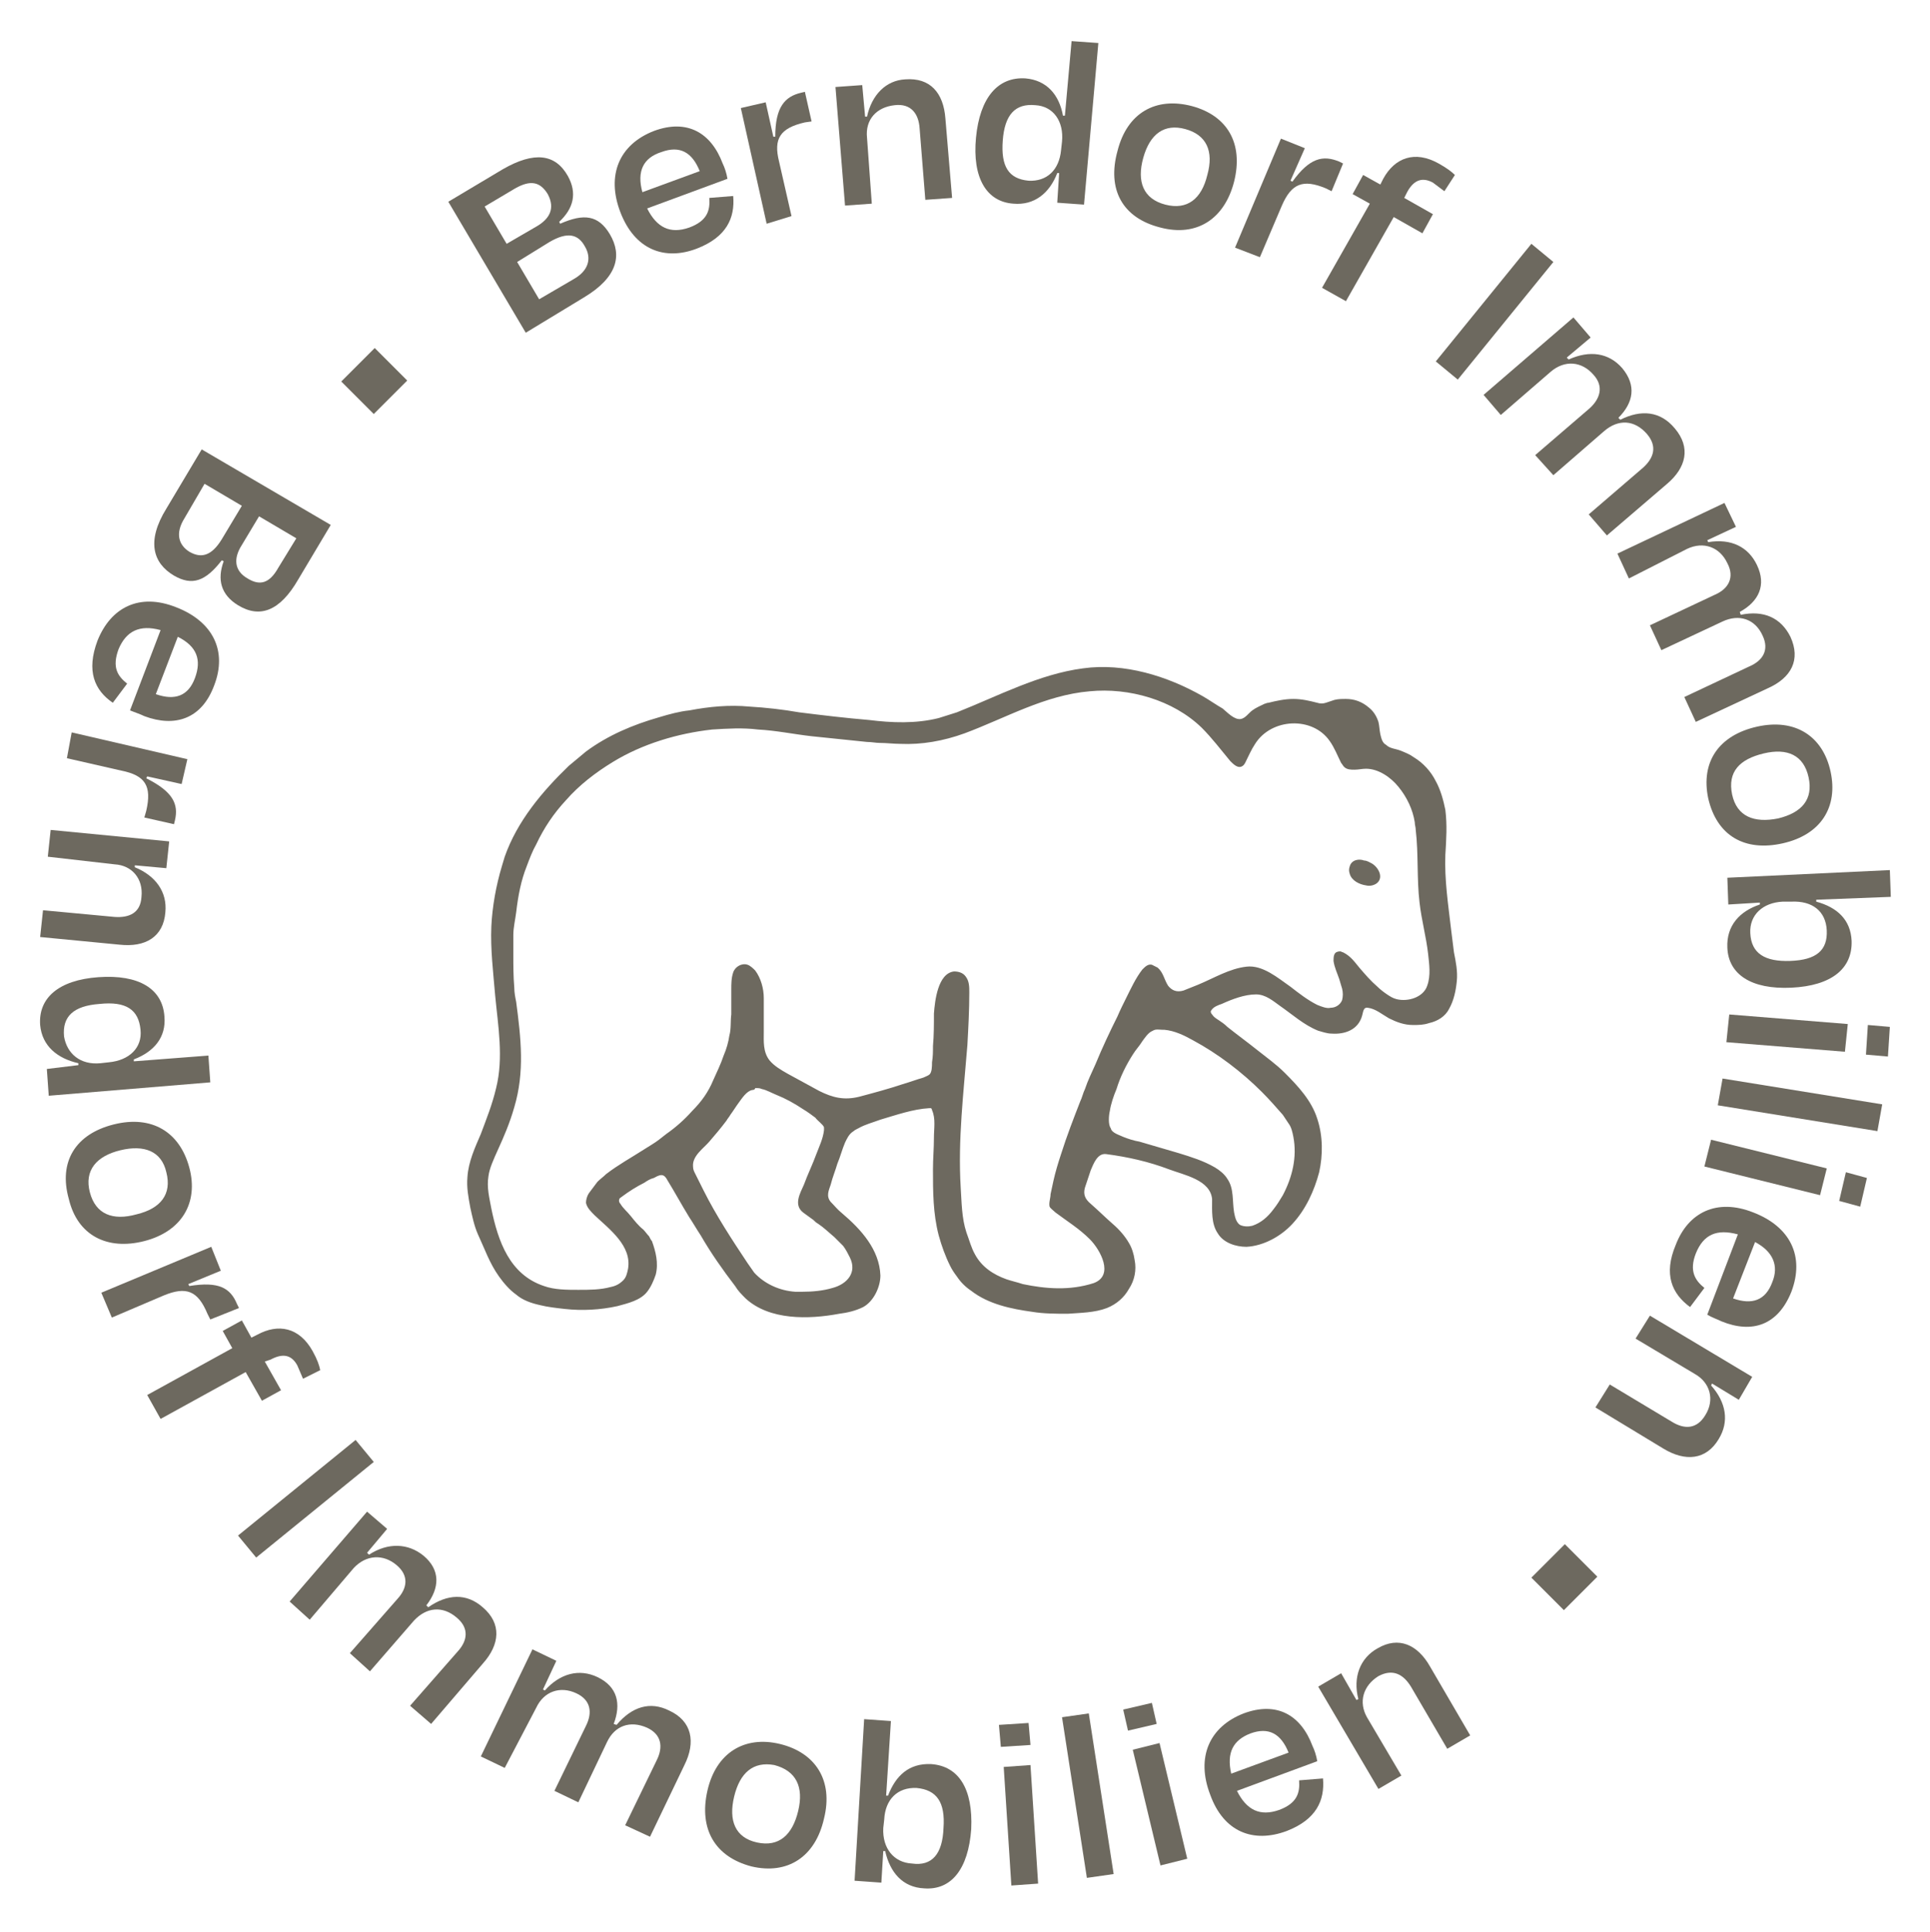 <?xml version="1.0" encoding="utf-8"?>
<!-- Generator: Adobe Illustrator 27.4.0, SVG Export Plug-In . SVG Version: 6.00 Build 0)  -->
<svg version="1.1" xmlns="http://www.w3.org/2000/svg" xmlns:xlink="http://www.w3.org/1999/xlink" x="0px" y="0px"
	 viewBox="0 0 201.9 202.1" style="enable-background:new 0 0 201.9 202.1;" xml:space="preserve">
<style type="text/css">
	.st0{display:none;}
	.st1{display:inline;fill:#243089;}
	.st2{fill-rule:evenodd;clip-rule:evenodd;}
	.st3{fill:#D4D1CB;}
	.st4{fill-rule:evenodd;clip-rule:evenodd;fill:#D4D1CB;}
	.st5{fill:#FFFFFF;}
	.st6{fill-rule:evenodd;clip-rule:evenodd;fill:#FFFFFF;}
	.st7{fill:#6D695F;}
	.st8{fill-rule:evenodd;clip-rule:evenodd;fill:#6D695F;}
	.st9{fill-rule:evenodd;clip-rule:evenodd;fill:#6D695F;stroke:#6D695F;stroke-miterlimit:10;}
	.st10{display:inline;fill:#181716;}
</style>
<g id="Ebene_3" class="st0">
</g>
<g id="Ebene_1">
	<g>
		<g>
			<path class="st7" d="M39.2,36.4l3.4,3.4l-3.5,3.5l-3.4-3.4L39.2,36.4z"/>
			<path class="st7" d="M46.9,21.1l5.7-3.4c3.3-1.9,5.5-1.6,6.8,0.7c1,1.8,0.6,3.4-0.9,4.8l0.1,0.2c2.5-1.1,4-0.9,5.2,1.1
				c1.3,2.2,0.8,4.5-2.7,6.6L55,34.8L46.9,21.1z M50.7,21.6l2.3,3.9l3.1-1.8c1.4-0.8,2-1.9,1.2-3.4c-0.8-1.3-1.8-1.5-3.4-0.6
				L50.7,21.6z M54.1,27.4l2.3,3.9l3.6-2.1c1.6-0.9,1.9-2.2,1.2-3.4c-0.7-1.3-1.8-1.6-3.7-0.5L54.1,27.4z"/>
			<path class="st7" d="M64.9,22.2c-1.5-3.9-0.1-7.1,3.5-8.5c3.5-1.3,6,0.2,7.2,3.4c0.2,0.4,0.4,1,0.5,1.6l-8.4,3.1
				c1,2,2.4,2.7,4.4,2c1.9-0.7,2.2-1.8,2.1-3.1l2.5-0.2c0.2,2.3-0.7,4.3-3.8,5.5C69.5,27.3,66.4,26.1,64.9,22.2z M67.2,20.1l6-2.2
				c-0.8-2-2.1-2.7-4-2C67.3,16.5,66.6,17.9,67.2,20.1z"/>
			<path class="st7" d="M80.2,23.4l-2.7-12.1l2.6-0.6l0.8,3.6l0.2,0c0-3.1,1-4.2,2.7-4.6l0.4-0.1l0.7,3.1l-0.7,0.1
				c-2.6,0.6-3.3,1.7-2.7,4.1l1.3,5.7L80.2,23.4z"/>
			<path class="st7" d="M91.2,21.3l-2.8,0.2l-1-12.4l2.8-0.2l0.3,3.3l0.2,0c0.5-2.3,2-3.8,4-3.9c2.6-0.2,4,1.4,4.2,4.1l0.7,8.3
				l-2.8,0.2l-0.6-7.5c-0.1-1.5-0.9-2.6-2.6-2.4c-1.9,0.2-3.1,1.5-2.9,3.4L91.2,21.3z"/>
			<path class="st7" d="M110.8,18.1l-0.2,0c-0.8,2.1-2.4,3.4-4.6,3.2c-2.8-0.2-4.3-2.7-3.9-6.9c0.4-4.2,2.3-6.4,5.2-6.2
				c2.2,0.2,3.5,1.7,3.9,3.9l0.2,0l0.7-7.8l2.8,0.2l-1.5,16.9l-2.8-0.2L110.8,18.1z M111,15.7l0.1-0.9c0.2-2.1-0.9-3.7-2.8-3.8
				c-2.1-0.2-3.2,1-3.4,3.7c-0.2,2.7,0.6,4,2.7,4.2C109.5,19,110.8,17.8,111,15.7z"/>
			<path class="st7" d="M116.9,15.8c1-4,4-5.7,7.8-4.7c3.7,1,5.4,3.9,4.4,7.9c-1,3.9-3.9,5.8-7.7,4.8
				C117.4,22.8,115.8,19.8,116.9,15.8z M119.6,16.5c-0.7,2.5,0,4.3,2.3,4.9c2.3,0.6,3.8-0.6,4.4-3.1c0.7-2.5-0.1-4.2-2.3-4.8
				C121.8,12.9,120.3,14,119.6,16.5z"/>
			<path class="st7" d="M129.2,25.9l4.8-11.4l2.5,1l-1.5,3.4l0.2,0.1c1.8-2.5,3.2-2.8,4.9-2.1l0.4,0.2l-1.2,2.9l-0.6-0.3
				c-2.4-1-3.6-0.5-4.6,1.8l-2.3,5.4L129.2,25.9z"/>
			<path class="st7" d="M146.9,20.7l3,1.7l-1.1,2l-3-1.7l-5,8.8l-2.5-1.4l5-8.8l-1.8-1l1.1-2l1.8,1l0.3-0.6c1.2-2.2,3.3-3,5.8-1.6
				c0.9,0.5,1.4,0.9,1.7,1.2l-1.1,1.7c-0.4-0.3-0.8-0.6-1.2-0.9c-1.1-0.6-2-0.3-2.7,1L146.9,20.7z"/>
			<path class="st7" d="M150.2,37.8l10-12.3l2.3,1.9l-10,12.3L150.2,37.8z"/>
			<path class="st7" d="M157,43.4l-1.8-2.1l9.4-8.1l1.8,2.1l-2.5,2.1l0.2,0.2c2.2-1,4.2-0.7,5.6,0.9c1.5,1.8,1.2,3.6-0.4,5.2
				l0.2,0.2c2.2-1.1,4.2-0.9,5.7,0.9c1.7,2,1.2,4.1-0.8,5.8l-6.3,5.4l-1.9-2.2l5.7-4.9c1.1-1,1.5-2.2,0.4-3.5
				c-1.3-1.5-3-1.6-4.5-0.3l-5.3,4.6l-1.9-2.1l5.7-4.9c1.1-1,1.5-2.3,0.4-3.5c-1.2-1.4-3-1.6-4.5-0.3L157,43.4z"/>
			<path class="st7" d="M170.4,60.5l-1.2-2.6l11.2-5.3l1.2,2.5l-3,1.4l0.1,0.2c2.4-0.4,4.2,0.5,5.1,2.4c1,2.1,0.2,3.8-1.8,4.9
				l0.1,0.3c2.4-0.5,4.2,0.3,5.2,2.3c1.1,2.4,0.1,4.3-2.4,5.4l-7.5,3.5l-1.2-2.6l6.8-3.2c1.4-0.6,2.1-1.7,1.4-3.2
				c-0.8-1.8-2.5-2.3-4.2-1.5l-6.4,3l-1.2-2.6l6.8-3.2c1.4-0.6,2.1-1.8,1.3-3.3c-0.8-1.7-2.5-2.3-4.2-1.5L170.4,60.5z"/>
			<path class="st7" d="M183.8,76c4-0.9,6.9,1,7.7,4.7c0.8,3.7-1,6.6-5,7.5c-4,0.9-6.9-0.8-7.8-4.7C177.9,79.7,179.8,76.9,183.8,76z
				 M184.5,78.8c-2.5,0.6-3.8,1.9-3.3,4.3c0.5,2.3,2.3,3,4.8,2.5c2.5-0.6,3.7-2,3.2-4.3C188.7,79,187,78.2,184.5,78.8z"/>
			<path class="st7" d="M190,94.1l0,0.2c2.2,0.6,3.6,1.9,3.7,4.1c0.1,2.9-2.1,4.7-6.3,4.9c-4.2,0.2-6.6-1.4-6.7-4.2
				c-0.1-2.3,1.3-3.8,3.4-4.5l0-0.2l-3.3,0.2l-0.1-2.8l17-0.8l0.1,2.8L190,94.1z M187.3,100.5c2.7-0.1,3.9-1.1,3.8-3.2
				c-0.1-2-1.5-3.1-3.7-3l-0.9,0c-2.1,0.1-3.5,1.4-3.4,3.3C183.2,99.7,184.6,100.6,187.3,100.5z"/>
			<path class="st7" d="M180.9,106.1l12.4,1L193,110l-12.4-1L180.9,106.1z M195.4,107.2l2.3,0.2l-0.2,3.1l-2.3-0.2L195.4,107.2z"/>
			<path class="st7" d="M179.7,115.6l0.5-2.8l16.7,2.7l-0.5,2.8L179.7,115.6z"/>
			<path class="st7" d="M179,119.2l12.1,3l-0.7,2.8l-12.1-3L179,119.2z M193.1,122.6l2.2,0.6l-0.7,3l-2.2-0.6L193.1,122.6z"/>
			<path class="st7" d="M183.4,126.8c3.9,1.5,5.4,4.6,4,8.3c-1.4,3.5-4.1,4.4-7.3,3.1c-0.4-0.2-1-0.4-1.5-0.7l3.2-8.4
				c-2.2-0.6-3.6,0-4.4,2c-0.7,1.8-0.1,2.8,0.9,3.6l-1.5,2c-1.9-1.4-2.8-3.4-1.5-6.5C176.6,126.8,179.6,125.3,183.4,126.8z
				 M183.6,129.9l-2.3,5.9c2,0.7,3.4,0.2,4.1-1.7C186.1,132.4,185.5,130.9,183.6,129.9z"/>
			<path class="st7" d="M171.1,140l1.5-2.4l10.7,6.4l-1.4,2.4l-2.8-1.7l-0.1,0.2c1.6,1.8,1.9,3.8,0.8,5.6c-1.3,2.2-3.5,2.4-5.8,1
				l-7.1-4.3l1.5-2.4l6.5,3.9c1.3,0.8,2.6,0.8,3.5-0.7c1-1.6,0.5-3.4-1.1-4.3L171.1,140z"/>
		</g>
		<g>
			<path class="st7" d="M34.6,54.9l-3.4,5.7c-1.9,3.3-4,4.1-6.3,2.7c-1.8-1.1-2.2-2.7-1.5-4.6l-0.2-0.1c-1.7,2.2-3.1,2.7-5,1.6
				c-2.2-1.3-2.9-3.6-0.8-7l3.7-6.2L34.6,54.9z M25.3,52.9l-3.9-2.3l-2.1,3.6c-1,1.6-0.6,2.8,0.5,3.5c1.2,0.7,2.3,0.5,3.4-1.3
				L25.3,52.9z M31,56.3L27.1,54L25.3,57c-0.9,1.4-0.8,2.7,0.6,3.5c1.3,0.8,2.3,0.5,3.2-1.1L31,56.3z"/>
			<path class="st7" d="M18.4,63.5c3.9,1.5,5.4,4.6,4,8.2c-1.3,3.5-4.1,4.4-7.3,3.2c-0.4-0.2-1-0.4-1.5-0.6l3.2-8.4
				c-2.2-0.6-3.6,0.1-4.4,2c-0.7,1.9-0.1,2.8,0.9,3.6l-1.5,2c-1.9-1.3-2.8-3.3-1.6-6.5C11.6,63.5,14.6,62,18.4,63.5z M18.6,66.6
				l-2.3,6c2,0.7,3.4,0.2,4.1-1.7C21.1,69,20.6,67.6,18.6,66.6z"/>
			<path class="st7" d="M7.5,76.6l12.1,2.8L19,82l-3.6-0.8l-0.1,0.2c2.8,1.4,3.4,2.7,3,4.4l-0.1,0.4l-3.1-0.7l0.2-0.7
				c0.6-2.6-0.1-3.7-2.6-4.2l-5.7-1.3L7.5,76.6z"/>
			<path class="st7" d="M5,89.6l0.3-2.8l12.4,1.2l-0.3,2.8l-3.3-0.3l0,0.2c2.2,0.9,3.4,2.6,3.2,4.7c-0.2,2.6-2.1,3.7-4.8,3.4
				l-8.3-0.8l0.3-2.8l7.5,0.7c1.5,0.1,2.7-0.4,2.8-2.1c0.2-1.9-1-3.3-2.8-3.4L5,89.6z"/>
			<path class="st7" d="M8.2,111.4l0-0.2c-2.2-0.5-3.8-1.8-4-4c-0.2-2.8,1.9-4.7,6.1-5c4.2-0.3,6.7,1.2,6.9,4.1
				c0.2,2.2-1.1,3.7-3.2,4.5l0,0.2l7.8-0.6l0.2,2.8l-16.9,1.4l-0.2-2.8L8.2,111.4z M10.5,111.2l0.9-0.1c2.1-0.2,3.5-1.5,3.3-3.4
				c-0.2-2.1-1.5-3-4.3-2.7c-2.7,0.2-3.9,1.3-3.7,3.4C7,110.2,8.4,111.4,10.5,111.2z"/>
			<path class="st7" d="M11.9,117.6c4-1,6.9,0.8,7.9,4.5c1,3.7-0.8,6.7-4.7,7.7c-3.9,1-7-0.6-7.9-4.4
				C6.1,121.5,7.9,118.6,11.9,117.6z M12.6,120.3c-2.5,0.6-3.8,2.1-3.2,4.4c0.6,2.3,2.4,3,4.9,2.3c2.5-0.6,3.7-2.1,3.1-4.4
				C16.9,120.4,15.1,119.7,12.6,120.3z"/>
			<path class="st7" d="M10.6,135.2l11.5-4.8l1,2.5l-3.4,1.4l0.1,0.2c3.1-0.5,4.3,0.2,5,1.9l0.2,0.4l-3,1.2l-0.3-0.6
				c-1-2.4-2.2-2.9-4.6-1.9l-5.4,2.3L10.6,135.2z"/>
			<path class="st7" d="M27.7,142.4l1.7,3l-2,1.1l-1.7-3l-8.9,4.9l-1.4-2.5l8.9-4.9l-1-1.8l2-1.1l1,1.8l0.6-0.3
				c2.2-1.2,4.4-0.8,5.8,1.7c0.5,0.9,0.7,1.5,0.8,2l-1.8,0.9c-0.2-0.5-0.4-0.9-0.6-1.4c-0.6-1.1-1.5-1.3-2.8-0.6L27.7,142.4z"/>
			<path class="st7" d="M24.9,160.6l12.3-10l1.9,2.3l-12.3,10L24.9,160.6z"/>
			<path class="st7" d="M32.4,169.4l-2.1-1.9l8.1-9.4l2.1,1.8l-2.1,2.5l0.2,0.2c2-1.3,4.1-1.2,5.7,0.1c1.8,1.5,1.7,3.4,0.3,5.2
				l0.2,0.2c2-1.4,4-1.5,5.7,0c2,1.7,1.8,3.9,0,5.9l-5.4,6.3l-2.2-1.9l5-5.7c1-1.1,1.2-2.4-0.1-3.5c-1.5-1.3-3.2-1.1-4.5,0.3
				l-4.6,5.3l-2.1-1.9l5-5.7c1-1.1,1.2-2.4-0.1-3.5c-1.4-1.2-3.2-1.1-4.5,0.3L32.4,169.4z"/>
			<path class="st7" d="M52.8,184.9l-2.5-1.2l5.4-11.2l2.5,1.2l-1.4,3l0.2,0.1c1.6-1.8,3.6-2.3,5.5-1.4c2.1,1,2.5,2.8,1.7,4.9
				l0.3,0.1c1.6-1.9,3.5-2.5,5.5-1.5c2.4,1.1,2.8,3.3,1.6,5.7l-3.6,7.5l-2.6-1.2l3.3-6.8c0.7-1.4,0.5-2.7-1-3.4
				c-1.8-0.8-3.4-0.2-4.2,1.5l-3,6.3l-2.5-1.2l3.3-6.8c0.7-1.4,0.5-2.7-1-3.4c-1.7-0.8-3.4-0.2-4.2,1.5L52.8,184.9z"/>
			<path class="st7" d="M74,187.3c0.9-4,3.9-5.8,7.6-4.9c3.7,0.9,5.6,3.8,4.6,7.8c-0.9,4-3.8,5.9-7.6,5
				C74.8,194.2,73.1,191.3,74,187.3z M76.8,187.9c-0.6,2.5,0.1,4.3,2.4,4.8c2.3,0.5,3.7-0.8,4.3-3.3c0.6-2.5-0.2-4.2-2.5-4.8
				C78.8,184.2,77.4,185.4,76.8,187.9z"/>
			<path class="st7" d="M92.7,187.8l0.2,0c0.8-2.1,2.2-3.4,4.5-3.3c2.9,0.2,4.4,2.6,4.2,6.8c-0.3,4.2-2.1,6.4-4.9,6.2
				c-2.3-0.1-3.6-1.7-4.1-3.9l-0.2,0l-0.2,3.3l-2.8-0.2l1-16.9l2.8,0.2L92.7,187.8z M98.7,191.2c0.2-2.7-0.7-4-2.8-4.2
				c-2-0.1-3.3,1.2-3.4,3.3l-0.1,0.9c-0.1,2.1,1.1,3.6,3,3.7C97.5,195.2,98.6,193.9,98.7,191.2z"/>
			<path class="st7" d="M104.7,182.7l-0.2-2.3l3.1-0.2l0.2,2.3L104.7,182.7z M105.8,197.2l-0.8-12.4l2.8-0.2l0.8,12.4L105.8,197.2z"
				/>
			<path class="st7" d="M116.5,196l-2.8,0.4l-2.6-16.8l2.8-0.4L116.5,196z"/>
			<path class="st7" d="M118,181l-0.5-2.2l3-0.7l0.5,2.2L118,181z M121.4,195.1l-2.9-12.1l2.8-0.7l2.9,12.1L121.4,195.1z"/>
			<path class="st7" d="M126.6,187.7c-1.5-3.9-0.1-7.1,3.5-8.5c3.5-1.3,6,0.2,7.2,3.4c0.2,0.4,0.4,1,0.5,1.6l-8.4,3.1
				c1,2,2.4,2.7,4.4,2c1.9-0.7,2.2-1.8,2.1-3.1l2.5-0.2c0.2,2.3-0.7,4.3-3.8,5.5C131.1,192.8,128,191.6,126.6,187.7z M128.8,185.5
				l6-2.2c-0.8-2-2.1-2.7-4-2C129,182,128.3,183.3,128.8,185.5z"/>
			<path class="st7" d="M146.6,185.7l-2.4,1.4l-6.3-10.7l2.4-1.4l1.6,2.8l0.2-0.1c-0.6-2.3,0.2-4.3,2-5.3c2.2-1.3,4.2-0.4,5.5,1.9
				l4.2,7.2l-2.4,1.4l-3.8-6.5c-0.8-1.3-1.9-1.9-3.4-1.1c-1.6,1-2.1,2.7-1.2,4.3L146.6,185.7z"/>
			<path class="st7" d="M163.7,161.5l3.4,3.4l-3.5,3.5l-3.4-3.4L163.7,161.5z"/>
		</g>
		<g>
			<g>
				<path class="st8" d="M88.4,119.5c-0.3,0.7-0.5,1.5-0.8,2.2c-0.2,0.7-0.5,1.4-0.7,2.2c-0.2,0.6-0.5,1.2,0,1.8
					c0.4,0.4,0.7,0.8,1.2,1.2c2,1.7,3.9,3.8,4,6.5c0,1.2-0.7,2.7-1.8,3.3c-0.8,0.4-1.7,0.6-2.5,0.7c-3.2,0.6-7.3,0.7-9.8-1.6
					c-0.4-0.4-0.8-0.8-1.1-1.3c-1.3-1.7-2.5-3.4-3.6-5.3c-0.4-0.6-0.8-1.3-1.2-1.9c-0.8-1.3-1.5-2.6-2.3-3.9
					c-0.1-0.2-0.3-0.5-0.6-0.5c-0.3,0-0.6,0.2-0.8,0.3c-0.4,0.1-0.7,0.3-1,0.5c-0.8,0.4-1.6,0.9-2.4,1.5c-0.1,0.1-0.2,0.1-0.2,0.2
					c-0.1,0.2,0,0.4,0.1,0.5c0.3,0.5,0.7,0.8,1.1,1.3c0.4,0.5,0.8,1,1.3,1.4c0.2,0.2,0.4,0.5,0.6,0.7c0.1,0.2,0.2,0.4,0.3,0.5
					c0.4,1.1,0.7,2.3,0.4,3.5c-0.2,0.6-0.5,1.3-0.9,1.8c-0.7,0.9-2,1.2-3.1,1.5c-1.8,0.4-3.7,0.5-5.5,0.3c-0.9-0.1-1.8-0.2-2.6-0.4
					c-0.9-0.2-1.8-0.5-2.5-1.1c-0.7-0.5-1.3-1.2-1.8-1.9c-1-1.4-1.5-2.9-2.2-4.4c-0.4-0.9-0.6-1.9-0.8-2.8c-0.2-1.1-0.4-2.1-0.3-3.2
					c0.1-1.6,0.8-3.1,1.4-4.5c0.6-1.6,1.2-3.1,1.6-4.8c0.8-3.2,0.2-6.5-0.1-9.7c-0.2-2.4-0.5-4.8-0.4-7.2c0.1-2.1,0.5-4.3,1.1-6.3
					c0.1-0.3,0.2-0.7,0.3-1c1.3-3.7,3.9-6.8,6.7-9.5c0.6-0.5,1.2-1,1.8-1.5c2.3-1.7,4.9-2.8,7.7-3.6c1-0.3,2.1-0.6,3.1-0.7
					c2.1-0.4,4.2-0.6,6.3-0.4c1.7,0.1,3.5,0.3,5.2,0.6c2.4,0.3,4.9,0.6,7.3,0.8c2.4,0.3,4.9,0.4,7.3-0.2c0.6-0.2,1.3-0.4,1.9-0.6
					c4.3-1.7,8.6-4,13.2-4.6c4.3-0.6,8.8,0.8,12.5,2.9c0.7,0.4,1.4,0.9,2.1,1.3c0.5,0.4,1.2,1.2,1.9,1.1c0.5-0.1,0.8-0.6,1.2-0.9
					c0.4-0.3,0.9-0.5,1.3-0.7c0.1,0,0.2-0.1,0.4-0.1c0.8-0.2,1.7-0.4,2.6-0.4c0.9,0,1.7,0.2,2.5,0.4c0.3,0.1,0.6,0.1,0.9,0
					c0.3-0.1,0.6-0.2,0.9-0.3c0.4-0.1,0.8-0.1,1.2-0.1c0.9,0,1.7,0.3,2.4,0.9c0.5,0.4,0.8,0.9,1,1.5c0.1,0.4,0.1,0.8,0.2,1.3
					c0.1,0.4,0.2,0.9,0.6,1.1c0.4,0.4,1,0.4,1.5,0.6c0.5,0.2,1,0.4,1.4,0.7c1,0.6,1.8,1.5,2.3,2.5c0.5,0.9,0.8,2,1,3
					c0.2,1.6,0.1,3.1,0,4.7c-0.1,2.6,0.3,5.2,0.6,7.8c0.1,0.8,0.2,1.6,0.3,2.4c0.2,1,0.4,2,0.3,3c-0.1,1-0.3,2-0.8,2.9
					c-0.4,0.8-1.2,1.3-2.1,1.5c-0.6,0.2-1.1,0.2-1.7,0.2c-0.9,0-1.7-0.3-2.5-0.7c-0.7-0.4-1.4-1-2.2-1.1c-0.5-0.1-0.5,0.5-0.6,0.8
					c-0.4,1.5-1.8,2-3.2,1.9c-0.5,0-1-0.2-1.4-0.3c-1.5-0.6-2.7-1.7-4-2.6c-0.7-0.5-1.5-1.2-2.5-1.2c-1.2,0-2.5,0.5-3.6,1
					c-0.3,0.1-0.9,0.3-1.1,0.7c-0.1,0.1,0,0.3,0.1,0.4c0.2,0.3,0.4,0.4,0.7,0.6c0.3,0.2,0.6,0.4,0.9,0.7c1,0.8,2.1,1.6,3.1,2.4
					c1,0.8,2,1.5,2.9,2.4c1.4,1.4,2.8,2.9,3.4,4.8c0.6,1.8,0.6,3.8,0.2,5.6c-0.5,1.9-1.4,3.9-2.8,5.4c-1.2,1.3-3,2.3-4.8,2.4
					c-1.1,0-2.4-0.4-3-1.4c-0.7-1-0.6-2.4-0.6-3.6c-0.2-2-2.9-2.5-4.5-3.1c-2.1-0.8-4.3-1.3-6.6-1.6c-0.9-0.1-1.3,1-1.6,1.7
					c-0.2,0.6-0.4,1.2-0.6,1.8c-0.2,0.7,0,1.2,0.6,1.7c0.8,0.7,1.5,1.4,2.3,2.1c0.7,0.6,1.3,1.3,1.7,2c0.3,0.5,0.5,1.1,0.6,1.8
					c0.2,1,0,2.1-0.6,3c-0.5,0.9-1.3,1.6-2.3,2c-1.3,0.5-2.8,0.5-4.1,0.6c-1.2,0-2.5,0-3.7-0.2c-2.2-0.3-4.6-0.8-6.4-2.2
					c-0.6-0.4-1.1-0.9-1.5-1.5c-0.3-0.4-0.5-0.7-0.7-1.1c-0.5-1-0.9-2.1-1.2-3.2c-0.6-2.3-0.6-4.6-0.6-6.9c0-1.1,0.1-2.2,0.1-3.3
					c0-1,0.2-2-0.2-2.9c0-0.1-0.1-0.2-0.1-0.2c-0.1,0-0.1,0-0.2,0c-1.7,0.1-3.4,0.7-5.1,1.2c-0.8,0.3-1.6,0.5-2.3,0.9
					c-0.2,0.1-0.4,0.2-0.5,0.3C88.8,118.6,88.6,119.1,88.4,119.5z M97.5,111.1c0.1-0.6,0.1-1.1,0.1-1.7c0.1-1.1,0.1-2.3,0.1-3.4
					c0.1-1.3,0.4-4.2,2.1-4.4c0.4,0,0.9,0.1,1.2,0.5c0.4,0.5,0.4,1.1,0.4,1.7c0,1.8-0.1,3.7-0.2,5.5c-0.4,5-1,9.9-0.7,14.9
					c0.1,1.5,0.1,3.2,0.6,4.7c0.3,0.8,0.5,1.6,0.9,2.3c0.7,1.3,1.9,2.1,3.3,2.6c0.6,0.2,1.1,0.3,1.7,0.5c2.4,0.5,4.9,0.7,7.4-0.1
					c2.2-0.8,0.7-3.5-0.4-4.6c-1.1-1.1-2.4-1.9-3.6-2.8c-0.2-0.2-0.5-0.4-0.6-0.6c-0.1-0.4,0.1-0.9,0.1-1.3c0.1-0.5,0.2-0.9,0.3-1.4
					c0.2-0.9,0.5-1.9,0.8-2.8c0.6-1.9,1.3-3.7,2-5.5c0.2-0.4,0.3-0.9,0.5-1.3c0.3-0.9,0.7-1.7,1.1-2.6c0.7-1.7,1.5-3.4,2.3-5
					c0.3-0.7,0.6-1.3,0.9-1.9c0.5-1,1-2.1,1.7-3c0.3-0.3,0.6-0.6,1-0.5c0.2,0.1,0.4,0.2,0.6,0.3c0.6,0.5,0.7,1.3,1.1,1.9
					c0.4,0.5,0.9,0.7,1.6,0.5c0.5-0.2,1-0.4,1.5-0.6c1.7-0.7,3.3-1.7,5.1-1.9c1.7-0.2,3.3,1.2,4.6,2.1c0.9,0.7,1.8,1.4,2.8,1.9
					c0.5,0.2,1,0.4,1.4,0.3c0.5,0,1-0.3,1.2-0.8c0.1-0.4,0.1-0.8,0-1.2c-0.1-0.3-0.2-0.7-0.3-1c-0.2-0.6-0.5-1.2-0.6-1.9
					c0-0.2,0-0.5,0.1-0.7c0.1-0.2,0.3-0.3,0.6-0.3c0.1,0,0.2,0.1,0.3,0.1c0.8,0.4,1.2,1,1.7,1.6c0.6,0.7,1.2,1.4,1.9,2
					c0.3,0.3,0.7,0.6,1,0.8c0.3,0.2,0.6,0.4,1,0.5c1.2,0.3,2.8-0.2,3.2-1.4c0.4-1.1,0.2-2.3,0.1-3.3c-0.2-1.8-0.7-3.6-0.9-5.4
					c-0.3-2.5-0.1-5.1-0.4-7.6c0-0.3-0.1-0.5-0.1-0.8c-0.2-1.3-0.8-2.6-1.7-3.7c-0.8-1-2.1-1.9-3.4-1.9c-0.4,0-0.8,0.1-1.2,0.1
					c-0.4,0-0.8,0-1.1-0.3c-0.1-0.1-0.2-0.3-0.3-0.4c-0.4-0.8-0.7-1.6-1.2-2.3c-1.8-2.6-6.1-2.4-7.8,0.3c-0.4,0.6-0.7,1.3-1,1.9
					c-0.1,0.2-0.2,0.4-0.5,0.5c-0.4,0.1-0.8-0.3-1.1-0.6c-1-1.2-1.9-2.4-3-3.5c0,0,0,0,0,0c-3-2.9-7.6-4.2-11.7-3.8
					c-4.7,0.4-8.8,2.8-13.1,4.4c-2.2,0.8-4.5,1.2-6.7,1.1c-0.7,0-1.5-0.1-2.2-0.1c-0.4,0-0.8-0.1-1.3-0.1c-1.9-0.2-3.9-0.4-5.8-0.6
					c-1.8-0.2-3.7-0.6-5.6-0.7c-1.6-0.2-3.2-0.1-4.8,0c-3.6,0.4-7.3,1.5-10.4,3.4c-1.8,1.1-3.5,2.4-4.9,4c-1.3,1.4-2.3,2.9-3.1,4.6
					c-0.4,0.7-0.7,1.5-1,2.3c-0.6,1.5-0.9,3.1-1.1,4.8c-0.1,0.8-0.3,1.6-0.3,2.4c0,0.7,0,1.4,0,2.1c0,1.1,0,2.2,0.1,3.4
					c0,0.5,0.1,1,0.2,1.5c0.5,3.8,0.9,7.3-0.2,11c-1,3.5-2.5,5.6-2.7,7.2c-0.2,1.2,0.1,2.3,0.3,3.4c0.7,3.4,1.9,6.9,5.5,8.1
					c1.1,0.4,2.4,0.4,3.6,0.4c1.2,0,2.3,0,3.4-0.3c0.5-0.1,0.9-0.3,1.3-0.7c0.3-0.3,0.4-0.7,0.5-1.2c0.4-2.4-1.9-4.1-3.5-5.6
					c-0.4-0.4-0.8-0.8-0.9-1.3c0-0.3,0.1-0.7,0.3-1c0.3-0.4,0.6-0.8,0.9-1.2c0.3-0.3,0.6-0.5,0.9-0.8c1.3-1,2.6-1.7,4-2.6
					c0.3-0.2,0.5-0.3,0.8-0.5c0.5-0.3,1-0.7,1.5-1.1c1-0.7,1.9-1.5,2.7-2.4c1-1,1.7-2,2.2-3.2c0.4-0.9,0.8-1.7,1.1-2.6
					c0.3-0.7,0.5-1.4,0.6-2.1c0.2-0.7,0.1-1.5,0.2-2.2c0-0.9,0-1.7,0-2.6c0-0.6,0-1.2,0.2-1.8c0.2-0.6,0.9-1,1.5-0.8
					c0.3,0.1,0.6,0.4,0.8,0.6c0.6,0.8,0.9,1.9,0.9,2.9c0,1.2,0,2.3,0,3.5c0,1-0.1,2.1,0.6,3c0.5,0.6,1.2,1,1.9,1.4
					c1.1,0.6,2.2,1.2,3.3,1.8c1.4,0.7,2.6,1,4.2,0.6c1.5-0.4,3-0.8,4.5-1.3c0.7-0.2,1.5-0.5,2.2-0.7c0.2-0.1,0.5-0.2,0.6-0.3
					C97.5,112.2,97.5,111.5,97.5,111.1z M121.6,107.7c-0.3,0-0.7-0.1-1,0.1c-0.5,0.2-0.8,0.7-1.1,1.1c-0.3,0.5-0.7,0.9-1,1.4
					c-0.7,1.1-1.3,2.3-1.7,3.6c-0.3,0.7-0.6,1.6-0.7,2.3c-0.1,0.4-0.2,1.4,0.1,1.8c0.1,0.5,0.9,0.7,1.3,0.9c0.5,0.2,1.1,0.4,1.7,0.5
					c1.4,0.4,2.7,0.8,4.1,1.2c1.3,0.4,2.6,0.8,3.8,1.5c0.5,0.3,1,0.7,1.3,1.2c0.7,1,0.5,2.3,0.7,3.5c0.1,0.5,0.2,1,0.6,1.3
					c0.4,0.2,0.9,0.2,1.3,0.1c0.9-0.3,1.6-0.9,2.2-1.7c0.4-0.5,0.7-1,1-1.5c1-1.9,1.5-4,1.1-6.1c-0.1-0.5-0.2-1-0.5-1.4
					c-0.2-0.3-0.4-0.6-0.6-0.9c-0.7-0.8-1.4-1.6-2.2-2.4c-2.1-2.1-4.6-4-7.2-5.4c-0.9-0.5-1.9-1-3-1.1
					C121.7,107.7,121.6,107.7,121.6,107.7z M78.7,114c-0.6,0.1-1.1,0.9-1.4,1.3c-0.3,0.4-0.6,0.9-0.9,1.3c-0.1,0.2-0.3,0.4-0.4,0.6
					c-0.6,0.8-1.2,1.5-1.8,2.2c-0.6,0.7-1.8,1.5-1.7,2.6c0,0.3,0.1,0.5,0.2,0.7c0.3,0.6,0.6,1.2,0.9,1.8c1.3,2.6,3,5.2,4.6,7.6
					c0.2,0.3,0.5,0.7,0.7,1c1.1,1.2,2.7,1.9,4.3,2c0.2,0,0.5,0,0.7,0c1.1,0,2.2-0.1,3.2-0.4c1.5-0.4,2.6-1.6,1.8-3.2
					c-0.2-0.4-0.4-0.8-0.7-1.2c-0.3-0.3-0.6-0.6-0.9-0.9c-0.6-0.5-1.1-1-1.7-1.4c-0.2-0.1-0.4-0.3-0.5-0.4c-0.4-0.3-0.7-0.5-1.1-0.8
					c-1-0.8-0.3-2,0.1-2.9c0.4-1.1,0.9-2.1,1.3-3.2c0.3-0.8,0.7-1.6,0.8-2.5c0-0.1,0-0.2,0-0.3c-0.1-0.3-0.7-0.7-0.9-1
					c-0.4-0.3-0.8-0.6-1.3-0.9c-0.9-0.6-1.8-1.1-2.8-1.5c-0.5-0.2-1-0.5-1.5-0.6c-0.2-0.1-0.4-0.1-0.7-0.1
					C79,113.9,78.9,114,78.7,114z M141.2,90.6c-0.1,0.3-0.1,0.5,0,0.8c0.2,0.7,1,1.1,1.7,1.2c0.4,0.1,0.8,0,1.1-0.2
					c0.8-0.6,0.2-1.7-0.5-2.1c-0.2-0.1-0.5-0.3-0.8-0.3C142.2,89.8,141.4,89.9,141.2,90.6z"/>
			</g>
		</g>
	</g>
</g>
<g id="Distance" class="st0">
</g>
</svg>
